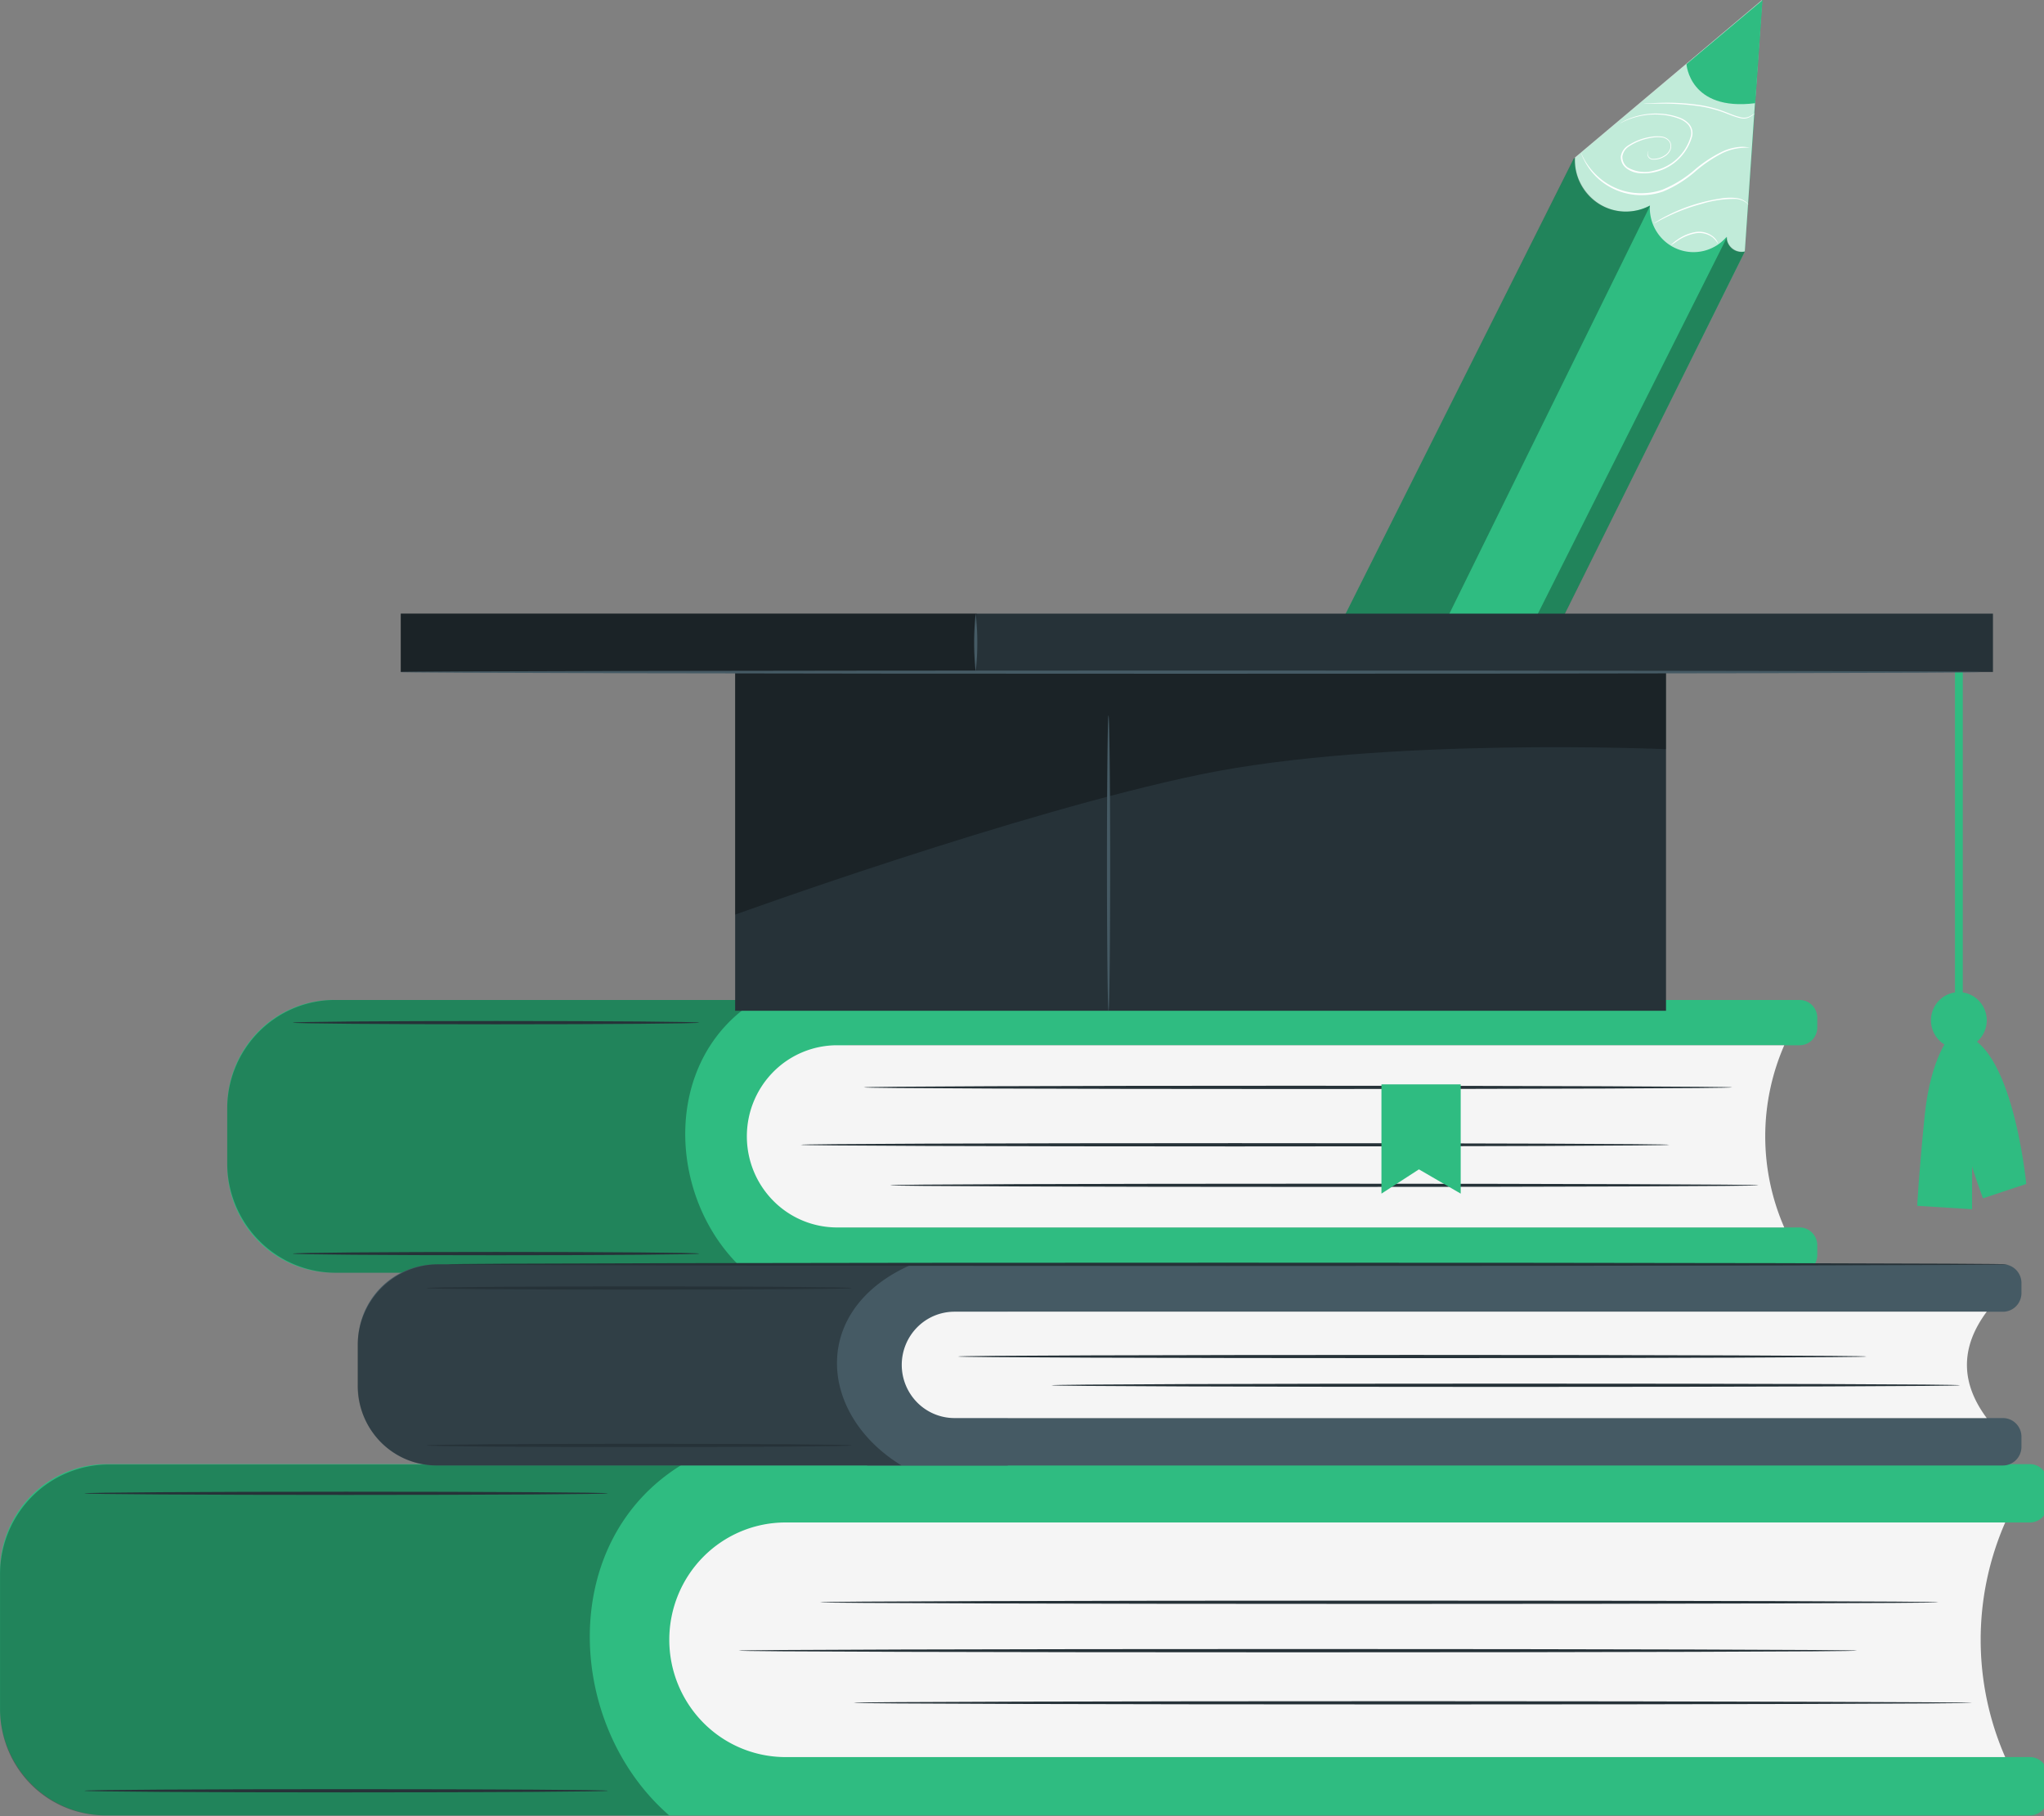 <svg width="224" height="199" fill="none" xmlns="http://www.w3.org/2000/svg">
    <rect width="100%" height="100%" fill="#808080" stroke="none"/>
    <path d="M36.578 109.579h56.404v29.884H36.578a11.62 11.62 0 01-8.257-3.453 11.846 11.846 0 01-3.42-8.336v-6.312c0-3.127 1.23-6.126 3.42-8.337a11.62 11.62 0 018.257-3.453v.007z" fill="#2FBC81"/>
    <path d="M78.235 109.579h118.981a1.93 1.93 0 011.371.573c.363.367.568.865.568 1.384v1.049a1.97 1.97 0 01-.568 1.384 1.93 1.93 0 01-1.371.573H78.236v-4.963zM78.235 134.507h118.981a1.928 1.928 0 011.371.574 1.965 1.965 0 01.568 1.383v1.049a1.97 1.97 0 01-.568 1.384 1.93 1.93 0 01-1.371.573H78.236v-4.963z" fill="#2FBC81"/>
    <path d="M195.536 134.507H91.731a9.818 9.818 0 01-6.99-2.925 9.999 9.999 0 01-2.143-3.24 10.065 10.065 0 01-.75-3.821 10.03 10.03 0 012.895-7.057 9.837 9.837 0 016.988-2.922h103.805a24.916 24.916 0 00-2.085 9.982c0 3.438.71 6.838 2.085 9.983z" fill="#F5F5F5"/>
    <path opacity=".3" d="M81.848 139.47H36.81a11.85 11.85 0 01-8.42-3.521 12.083 12.083 0 01-3.488-8.502v-5.938a11.99 11.99 0 013.461-8.436 11.76 11.76 0 018.355-3.494h46.25c-10.711 6.559-9.91 22.257-1.119 29.891z" fill="#000"/>
    <path d="M182.926 125.449c0 .1-21.308.18-47.585.18s-47.586-.08-47.586-.18c0-.1 21.302-.18 47.586-.18 26.283 0 47.585.08 47.585.18zM192.717 129.884c0 .101-21.308.181-47.585.181s-47.586-.08-47.586-.181c0-.1 21.302-.173 47.586-.173 26.283 0 47.585.08 47.585.173zM189.833 119.157c0 .1-21.308.18-47.585.18s-47.593-.08-47.593-.18c0-.1 21.302-.18 47.593-.18 26.29 0 47.585.094 47.585.18zM76.635 137.373c0 .1-9.976.18-22.275.18-12.298 0-22.274-.08-22.274-.18 0-.101 9.97-.181 22.275-.181 12.304 0 22.274.08 22.274.181zM76.635 112.063c0 .1-9.976.18-22.275.18-12.298 0-22.274-.08-22.274-.18 0-.1 9.97-.18 22.275-.18 12.304 0 22.274.08 22.274.18z" fill="#263238"/>
    <path d="M11.677 160.444h76.006v38.488H11.676a11.62 11.62 0 01-8.256-3.453A11.849 11.849 0 010 187.142v-14.909c0-3.126 1.23-6.125 3.42-8.336a11.62 11.62 0 018.257-3.453z" fill="#2FBC81"/>
    <path d="M68.69 160.444h153.765a1.93 1.93 0 011.371.573c.363.367.567.865.567 1.384v2.478c0 .519-.204 1.017-.567 1.384a1.93 1.93 0 01-1.371.573H68.689v-6.392zM68.69 192.546h153.765c.514 0 1.007.207 1.371.574.363.367.567.864.567 1.384v2.478c0 .519-.204 1.017-.567 1.384a1.93 1.93 0 01-1.371.573H68.689v-6.393z" fill="#2FBC81"/>
    <path d="M219.749 192.546H86.075a12.676 12.676 0 01-9-3.769 12.92 12.92 0 01-3.728-9.09c0-1.687.329-3.358.969-4.918a12.857 12.857 0 012.759-4.169 12.73 12.73 0 014.13-2.786 12.62 12.62 0 014.87-.978h133.674a32.055 32.055 0 00-2.689 12.855c0 4.427.916 8.806 2.689 12.855z" fill="#F5F5F5"/>
    <path opacity=".3" d="M73.334 198.932h-61.81a11.42 11.42 0 01-4.409-.886 11.508 11.508 0 01-3.737-2.523 11.628 11.628 0 01-2.496-3.775 11.725 11.725 0 01-.875-4.452v-14.789c0-3.189 1.254-6.247 3.488-8.502a11.853 11.853 0 018.42-3.521h62.848c-13.78 8.403-12.749 28.622-1.43 38.448z" fill="#000"/>
    <path d="M203.508 180.883c0 .1-27.441.181-61.28.181s-61.287-.081-61.287-.181c0-.1 27.435-.18 61.287-.18 33.852 0 61.28.08 61.28.18zM216.124 186.594c0 .101-27.441.181-61.287.181-33.845 0-61.286-.08-61.286-.181 0-.1 27.435-.173 61.286-.173 33.852 0 61.287.113 61.287.173zM212.433 175.58c0 .1-27.435.18-61.28.18s-61.287-.08-61.287-.18c0-.1 27.435-.181 61.287-.181 33.852 0 61.28.081 61.28.181zM66.618 196.233c0 .1-12.84.18-28.685.18-15.844 0-28.685-.08-28.685-.18 0-.1 12.84-.173 28.685-.173 15.844 0 28.685.08 28.685.173zM66.618 163.644c0 .093-12.84.173-28.685.173-15.844 0-28.685-.08-28.685-.173 0-.094 12.84-.181 28.685-.181 15.844 0 28.685.08 28.685.181z" fill="#263238"/>
    <path d="M47.824 138.548h62.623v22.043H47.824a8.56 8.56 0 01-6.081-2.543 8.727 8.727 0 01-2.52-6.14v-4.676c0-2.303.907-4.512 2.52-6.14a8.557 8.557 0 016.08-2.544z" fill="#455A64"/>
    <path d="M95.02 138.548h124.478a2.02 2.02 0 011.436.601c.381.385.595.906.595 1.45v1.095a2.06 2.06 0 01-.595 1.45 2.02 2.02 0 01-1.436.601H95.02v-5.197zM95.02 155.395h124.478c.539 0 1.055.216 1.436.6.381.385.595.906.595 1.45v1.096c0 .543-.214 1.065-.595 1.45-.381.384-.897.6-1.436.6H95.02V155.395z" fill="#455A64"/>
    <path d="M217.725 155.395H104.599a5.749 5.749 0 01-4.082-1.706 5.861 5.861 0 01-.002-8.242 5.746 5.746 0 014.084-1.708h113.126c-2.893 3.887-2.893 7.773 0 11.656z" fill="#F5F5F5"/>
    <path opacity=".3" d="M98.79 160.584H47.85a8.584 8.584 0 01-3.315-.666 8.65 8.65 0 01-2.81-1.897 8.75 8.75 0 01-1.877-2.839 8.815 8.815 0 01-.658-3.348v-4.355c0-1.173.227-2.334.671-3.417a8.934 8.934 0 011.916-2.898 8.84 8.84 0 012.868-1.936 8.763 8.763 0 013.384-.68h51.939c-11.214 4.836-10.374 16.412-1.178 22.036z" fill="#000"/>
    <path d="M204.553 148.648c0 .1-22.294.18-49.789.18-27.494 0-49.788-.08-49.788-.18 0-.1 22.287-.173 49.788-.173 27.501 0 49.789.08 49.789.173zM214.8 151.8c0 .1-22.294.181-49.789.181-27.494 0-49.788-.081-49.788-.181 0-.1 22.288-.18 49.788-.18 27.501 0 49.789.067 49.789.18zM93.353 158.393c0 .1-10.433.18-23.307.18-12.874 0-23.307-.08-23.307-.18 0-.1 10.433-.18 23.307-.18 12.874 0 23.306.08 23.306.18zM93.353 141.147c0 .1-10.433.173-23.307.173-12.874 0-23.307-.073-23.307-.173 0-.101 10.433-.181 23.307-.181 12.874 0 23.306.08 23.306.181zM220.041 138.548c0 .1-38.285.18-85.493.18-47.209 0-85.52-.08-85.52-.18 0-.1 38.271-.18 85.5-.18 47.228 0 85.513.073 85.513.18z" fill="#263238"/>
    <path d="M151.391 118.83v11.97l4.108-2.659 4.578 2.659v-11.97h-8.686zM193.142.02l-20.687 17.4-31.464 62.761 19.615 8.951L191.21 27.58 193.142.02z" fill="#2FBC81"/>
    <path d="M191.21 27.56a1.585 1.585 0 01-1.389-.311 1.616 1.616 0 01-.596-1.305 4.778 4.778 0 01-2.499 1.547 4.748 4.748 0 01-2.925-.214 4.797 4.797 0 01-2.253-1.895 4.868 4.868 0 01-.738-2.865 5.537 5.537 0 01-5.631-.2 5.627 5.627 0 01-1.973-2.17 5.691 5.691 0 01-.619-2.88L193.096 0l-1.886 27.56z" fill="#fff" opacity=".7"/>
    <path d="M184.819 7.02s.318 5.197 7.529 4.289L193.142.02l-8.323 7z" fill="#2FBC81"/>
    <path opacity=".3" d="M180.837 22.538l-30.333 61.645-9.513-4.007 31.464-62.788.159-.134a5.474 5.474 0 00.423 2.445 5.908 5.908 0 002.038 2.511 5.461 5.461 0 003.764.929 5.705 5.705 0 001.998-.601zM189.278 25.964l-31.159 62.02 2.514 1.149L191.21 27.56a1.686 1.686 0 01-1.201-.23 1.714 1.714 0 01-.737-.985 2.018 2.018 0 01.006-.381z" fill="#000"/>
    <path d="M180.678 16.552a.45.45 0 00-.106.274.595.595 0 00.154.393.581.581 0 00.376.188c.469.02.933-.11 1.323-.374.247-.146.443-.366.562-.628a.939.939 0 00-.059-.895 1.222 1.222 0 00-.9-.46 3.941 3.941 0 00-1.145.066 6.147 6.147 0 00-2.361.928 1.59 1.59 0 00-.728 1.09 1.427 1.427 0 00.575 1.208 3.74 3.74 0 002.898.36 5.319 5.319 0 002.554-1.344 5.387 5.387 0 001.488-2.49 1.414 1.414 0 00-.304-1.202 2.518 2.518 0 00-1.019-.668 7.216 7.216 0 00-2.176-.44 8.006 8.006 0 00-3.189.48c-.357.134-.662.261-.814.348-.152.087-.278.133-.278.133a5.895 5.895 0 011.072-.54 7.957 7.957 0 013.209-.528 7.28 7.28 0 012.222.427 2.64 2.64 0 011.072.701 1.556 1.556 0 01.344 1.336 5.577 5.577 0 01-2.139 3.064 5.485 5.485 0 01-3.577 1.004 2.737 2.737 0 01-1.449-.507 1.56 1.56 0 01-.661-1.336 1.747 1.747 0 01.794-1.19 6.257 6.257 0 012.421-.941c.39-.074.789-.092 1.184-.053a1.311 1.311 0 01.966.514 1.046 1.046 0 01.06.995c-.128.28-.339.513-.602.668a2.216 2.216 0 01-1.357.354.614.614 0 01-.401-.207.626.626 0 01-.154-.428c.033-.247.145-.307.145-.3z" fill="#fff"/>
    <path d="M191.779 16.205s-.304-.047-.846 0a5.858 5.858 0 00-2.223.6 15.065 15.065 0 00-2.858 1.925 12.832 12.832 0 01-3.599 2.257 7.21 7.21 0 01-4.207.16 7.074 7.074 0 01-3.024-1.683 7.069 7.069 0 01-1.422-1.923 4.814 4.814 0 01-.344-.789c.038.063.071.127.099.194.06.134.159.327.291.568a7.548 7.548 0 001.449 1.81 7.048 7.048 0 002.984 1.63 7.21 7.21 0 004.128-.174 12.872 12.872 0 003.559-2.217 14.31 14.31 0 012.898-1.91 5.588 5.588 0 012.262-.569c.288.004.575.044.853.12zM191.66 22.464a2.234 2.234 0 00-1.422-.668 12.487 12.487 0 00-3.857.574 21.3 21.3 0 00-3.678 1.376c-.457.22-.814.415-1.066.541a2.25 2.25 0 01-.39.2c.115-.09.237-.173.364-.246.238-.147.595-.361 1.045-.588a18.61 18.61 0 013.685-1.43 18.278 18.278 0 012.13-.454 6.323 6.323 0 011.78-.073c.405.043.79.2 1.111.454.114.09.214.195.298.314zM183.072 26.892c.201-.211.423-.401.662-.567a4.964 4.964 0 011.984-.882 2.449 2.449 0 012.058.514c.169.145.31.319.417.514.04.07.066.148.079.228a2.896 2.896 0 00-.562-.668 2.448 2.448 0 00-1.985-.448 5.358 5.358 0 00-1.925.828 7.415 7.415 0 01-.728.481zM192.321 12.43a.51.51 0 01-.099.087c-.066.047-.165.12-.304.208a1.485 1.485 0 01-.536.24c-.26.047-.528.03-.781-.047-.562-.127-1.19-.414-1.898-.668a14.64 14.64 0 00-2.355-.594 28.578 28.578 0 00-4.426-.3h-1.323a2.433 2.433 0 01-.496 0l.496-.04 1.323-.048c1.486-.047 2.974.04 4.445.26.812.13 1.609.336 2.382.615.715.254 1.323.548 1.879.668a1.429 1.429 0 001.263-.14c.14-.087.283-.167.43-.24z" fill="#fff"/>
    <path d="M214.245 69.154v54.713a.429.429 0 00.854 0V69.154a.435.435 0 00-.427-.38.43.43 0 00-.427.38z" fill="#2FBC81"/>
    <path d="M217.725 111.811c0 .61-.179 1.207-.515 1.714a3.062 3.062 0 01-1.372 1.137 3.034 3.034 0 01-3.331-.669 3.102 3.102 0 01-.662-3.363 3.075 3.075 0 011.126-1.385 3.033 3.033 0 013.859.383c.573.579.895 1.364.895 2.183z" fill="#2FBC81"/>
    <path d="M213.822 113.406s-2.23 2.251-2.898 8.844c-.668 6.593-.814 9.886-.814 9.886l6.007.374v-4.716c0 .22 1.191 3.52 1.191 3.52l4.75-1.576s-1.687-17.527-8.236-16.332z" fill="#2FBC81"/>
    <path d="M182.576 73.63H80.565v37.132h102.011V73.63z" fill="#263238"/>
    <path d="M218.406 67.244H43.921v6.392h174.485v-6.392z" fill="#263238"/>
    <path opacity=".3" d="M80.564 100.228s30.988-11.222 51.006-15.363c20.019-4.142 51.006-2.766 51.006-2.766v-8.45H80.565v26.579zM107.033 67.244H43.921v6.392h63.112v-6.392z" fill="#000"/>
    <path d="M217.143 73.65c0 .1-38.8.18-86.664.18-47.863 0-86.664-.08-86.664-.18 0-.1 38.788-.174 86.664-.174 47.877 0 86.664.06 86.664.174z" fill="#455A64"/>
    <path d="M106.934 73.683a29.609 29.609 0 010-6.493c.23 2.158.23 4.335 0 6.493zM121.483 110.768c-.093 0-.172-7.247-.172-16.184 0-8.938.079-16.178.172-16.178.092 0 .178 7.24.178 16.178 0 8.937-.079 16.184-.178 16.184z" fill="#455A64"/>
</svg>
